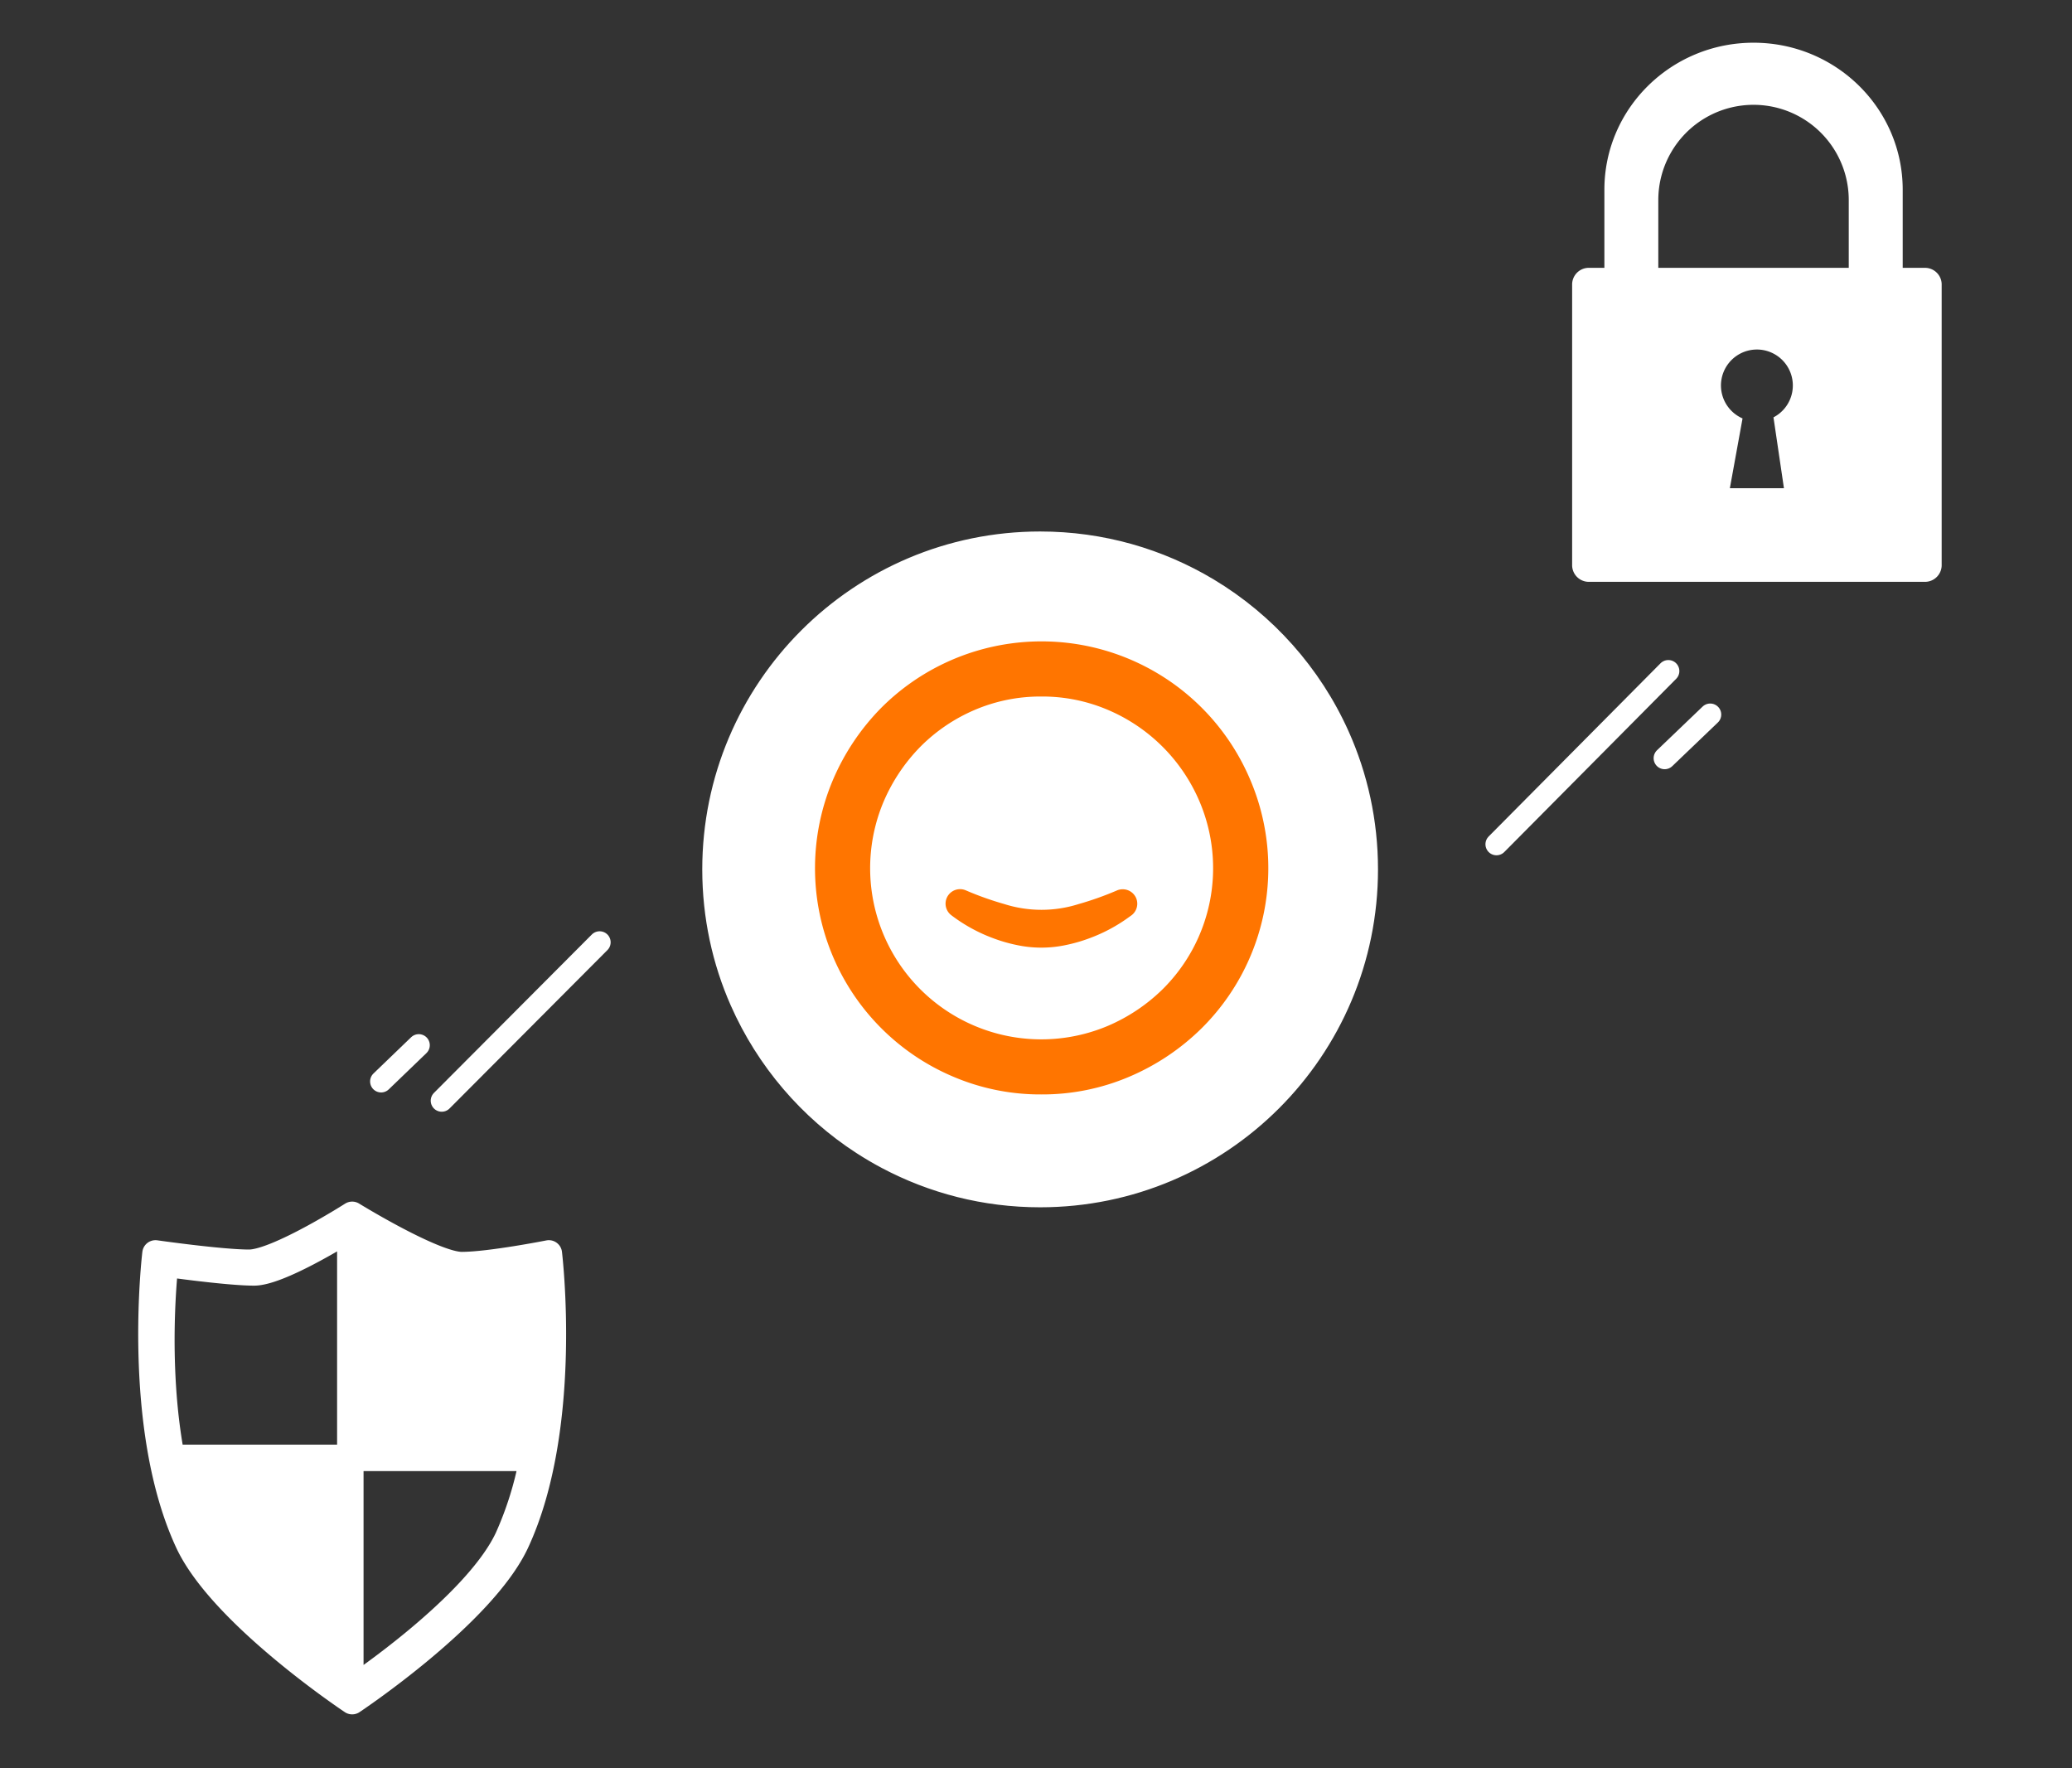 <svg xmlns="http://www.w3.org/2000/svg" xmlns:xlink="http://www.w3.org/1999/xlink" width="470" height="401" viewBox="0 0 470 401">
  <rect x="0" y="0" width="470" height="401" fill="#333333" stroke="none"/>
  <g id="Visuel_H1" data-name="Visuel H1">
    <g id="Tracé_47439" data-name="Tracé 47439" transform="translate(159.296 120.548)" fill="#fff" stroke-linecap="round">
      <path d="M 76.641 151.281 C 70.449 151.281 64.295 150.521 58.349 149.021 C 52.57 147.564 46.952 145.4 41.652 142.59 C 39.754 141.583 37.932 140.513 36.081 139.317 C 30.039 135.413 24.591 130.64 19.886 125.131 C 15.146 119.579 11.247 113.379 8.297 106.702 C 6.26 102.089 4.691 97.234 3.636 92.272 C 2.551 87.167 2 81.908 2 76.641 C 2 66.563 3.973 56.788 7.865 47.588 C 9.735 43.165 12.051 38.9 14.746 34.91 C 17.417 30.957 20.484 27.24 23.862 23.862 C 27.24 20.484 30.957 17.417 34.91 14.746 C 38.9 12.051 43.165 9.735 47.588 7.865 C 56.788 3.973 66.563 2 76.641 2 C 83.512 2 90.318 2.934 96.869 4.775 C 103.222 6.56 109.326 9.195 115.013 12.606 C 121.506 16.501 127.361 21.356 132.416 27.037 C 137.495 32.746 141.652 39.161 144.77 46.104 C 146.881 50.805 148.504 55.744 149.594 60.782 C 150.713 65.959 151.281 71.294 151.281 76.641 C 151.281 86.718 149.308 96.493 145.416 105.693 C 143.546 110.116 141.23 114.381 138.535 118.371 C 135.864 122.324 132.797 126.041 129.419 129.419 C 126.041 132.797 122.324 135.864 118.371 138.535 C 114.381 141.23 110.116 143.546 105.693 145.416 C 96.493 149.308 86.718 151.281 76.641 151.281 Z" stroke="none"/>
      <path d="M 76.641 4 C 66.832 4 57.32 5.92 48.367 9.707 C 44.063 11.527 39.912 13.78 36.029 16.403 C 32.182 19.003 28.564 21.988 25.276 25.276 C 21.988 28.564 19.003 32.182 16.403 36.029 C 13.78 39.912 11.527 44.063 9.707 48.367 C 5.92 57.32 4 66.832 4 76.641 C 4 81.768 4.536 86.887 5.592 91.856 C 6.619 96.684 8.145 101.407 10.127 105.894 C 12.998 112.393 16.793 118.428 21.407 123.832 C 25.985 129.194 31.288 133.838 37.167 137.637 C 38.969 138.802 40.742 139.843 42.589 140.823 C 47.747 143.558 53.214 145.664 58.838 147.082 C 64.624 148.541 70.613 149.281 76.641 149.281 C 86.449 149.281 95.961 147.361 104.914 143.574 C 109.218 141.754 113.369 139.501 117.252 136.878 C 121.099 134.278 124.717 131.293 128.005 128.005 C 131.293 124.717 134.278 121.099 136.878 117.252 C 139.501 113.369 141.754 109.218 143.574 104.914 C 147.361 95.961 149.281 86.449 149.281 76.641 C 149.281 71.436 148.728 66.243 147.639 61.205 C 146.578 56.303 144.999 51.498 142.945 46.923 C 139.911 40.166 135.865 33.923 130.922 28.366 C 126.002 22.837 120.304 18.112 113.985 14.321 C 108.45 11.001 102.509 8.437 96.328 6.7 C 89.953 4.908 83.329 4 76.641 4 M 76.641 0 C 91.033 0 104.499 3.967 116.042 10.891 C 129.404 18.906 140.144 30.922 146.594 45.285 C 150.89 54.85 153.281 65.466 153.281 76.641 C 153.281 118.968 118.968 153.281 76.641 153.281 C 63.688 153.281 51.487 150.068 40.715 144.357 C 38.78 143.331 36.894 142.223 34.996 140.997 C 22.577 132.972 12.576 121.338 6.468 107.51 C 2.324 98.129 0 87.656 0 76.641 C 0 34.313 34.313 0 76.641 0 Z" stroke="none" fill="#fff"/>
    </g>
    <g id="Icone_pqp" data-name="Icone pqp" transform="translate(184.895 145.463)">
      <g id="Groupe_2035" data-name="Groupe 2035" transform="translate(0 0)">
        <path id="Tracé_23739" data-name="Tracé 23739" d="M118,156.226a50.3,50.3,0,0,1-20.047-4.055,51.335,51.335,0,0,1-27.211-67.3,52.707,52.707,0,0,1,10.92-16.3,51.395,51.395,0,0,1,83.736,16.3h0a51.124,51.124,0,0,1-11.055,56.37,52.629,52.629,0,0,1-16.3,10.931A50.3,50.3,0,0,1,118,156.226Zm0-90.249a37.855,37.855,0,0,0-15.092,3.032,38.869,38.869,0,0,0-12.342,8.357,40.38,40.38,0,0,0-8.34,12.459,38.821,38.821,0,0,0,50.86,50.857,40.381,40.381,0,0,0,12.459-8.339,38.645,38.645,0,0,0,8.357-42.524h0A39.211,39.211,0,0,0,133.089,69,37.856,37.856,0,0,0,118,65.977Z" transform="translate(-66.69 -53.46)" fill="#ff7500"/>
        <path id="Tracé_23742" data-name="Tracé 23742" d="M619.715,825.331a3.32,3.32,0,0,0-4.407-1.727,71.659,71.659,0,0,1-8.679,3.08,27.867,27.867,0,0,1-16.83-.015,71.2,71.2,0,0,1-8.708-3.1,3.289,3.289,0,0,0-3.3,5.639,36.679,36.679,0,0,0,9.441,5.193,35.506,35.506,0,0,0,5.277,1.539,26.7,26.7,0,0,0,11.391,0,35.549,35.549,0,0,0,5.276-1.537,36.607,36.607,0,0,0,8.975-4.822l.548-.391A3.3,3.3,0,0,0,619.715,825.331Z" transform="translate(-546.889 -767.083)" fill="#ff7500"/>
      </g>
    </g>
    <g id="Groupe_7913" data-name="Groupe 7913" transform="translate(356.614 9.688)">
      <g id="Groupe_7912" data-name="Groupe 7912" transform="translate(0 0)">
        <path id="Tracé_47435" data-name="Tracé 47435" d="M80.165,51.06H74.983V33.336C74.983,14.925,59.834,0,41.15,0S7.316,14.925,7.316,33.336V51.06H3.657A3.786,3.786,0,0,0,0,54.962v63.417a3.788,3.788,0,0,0,3.657,3.9H80.165a3.789,3.789,0,0,0,3.657-3.9V54.962a3.786,3.786,0,0,0-3.657-3.9m-32.12,49.982H35.778l2.878-15.829a8.152,8.152,0,1,1,7.016-.242Zm14.7-49.982h-43.2V35.686a21.6,21.6,0,0,1,43.2,0Z" transform="translate(0 0)" fill="#fff"/>
      </g>
    </g>
    <g id="Groupe_7915" data-name="Groupe 7915" transform="translate(29.563 270.065)">
      <g id="Groupe_7914" data-name="Groupe 7914" transform="translate(0 0)">
        <path id="Tracé_47436" data-name="Tracé 47436" d="M90.141,8.75S76.75,11.4,70.387,11.4,45.531,0,45.531,0s-17.036,10.871-23.4,10.871S.92,8.75.92,8.75-3.853,47.991,8.344,74.241C15.98,90.676,45.531,110.3,45.531,110.3S75.08,90.676,82.717,74.241c12.2-26.25,7.425-65.491,7.425-65.491M80.876,73.3C73.618,88.918,45.53,107.57,45.53,107.57l-.416-.281V55.125H4.572C.408,33.436,3.128,11.046,3.128,11.046s14.113,2.015,20.161,2.015c5.476,0,19.258-8.463,21.824-10.069V55.125H86.488A78.514,78.514,0,0,1,80.876,73.3" transform="translate(4.789 5.473)" fill="#fff" stroke="#fff" stroke-linecap="round" stroke-linejoin="round" stroke-width="6"/>
      </g>
    </g>
    <path id="Tracé_47437" data-name="Tracé 47437" d="M1451.815,372.844,1416,408.774" transform="translate(-1315.799 -159.121)" fill="none" stroke="#fff" stroke-linecap="round" stroke-width="5"/>
    <path id="Tracé_47453" data-name="Tracé 47453" d="M1424.96,372.844l-8.96,7.765" transform="translate(-1347.528 -60.697) rotate(-3)" fill="none" stroke="#fff" stroke-linecap="round" stroke-width="5"/>
    <path id="Tracé_47454" data-name="Tracé 47454" d="M1426.842,372.844,1416,382.189" transform="translate(-1056.463 -135.59) rotate(-3)" fill="none" stroke="#fff" stroke-linecap="round" stroke-width="5"/>
    <path id="Tracé_47438" data-name="Tracé 47438" d="M1454.986,372.844,1416,412.126" transform="translate(-1076.55 -220.638)" fill="none" stroke="#fff" stroke-linecap="round" stroke-width="5"/>
  </g>
</svg>

